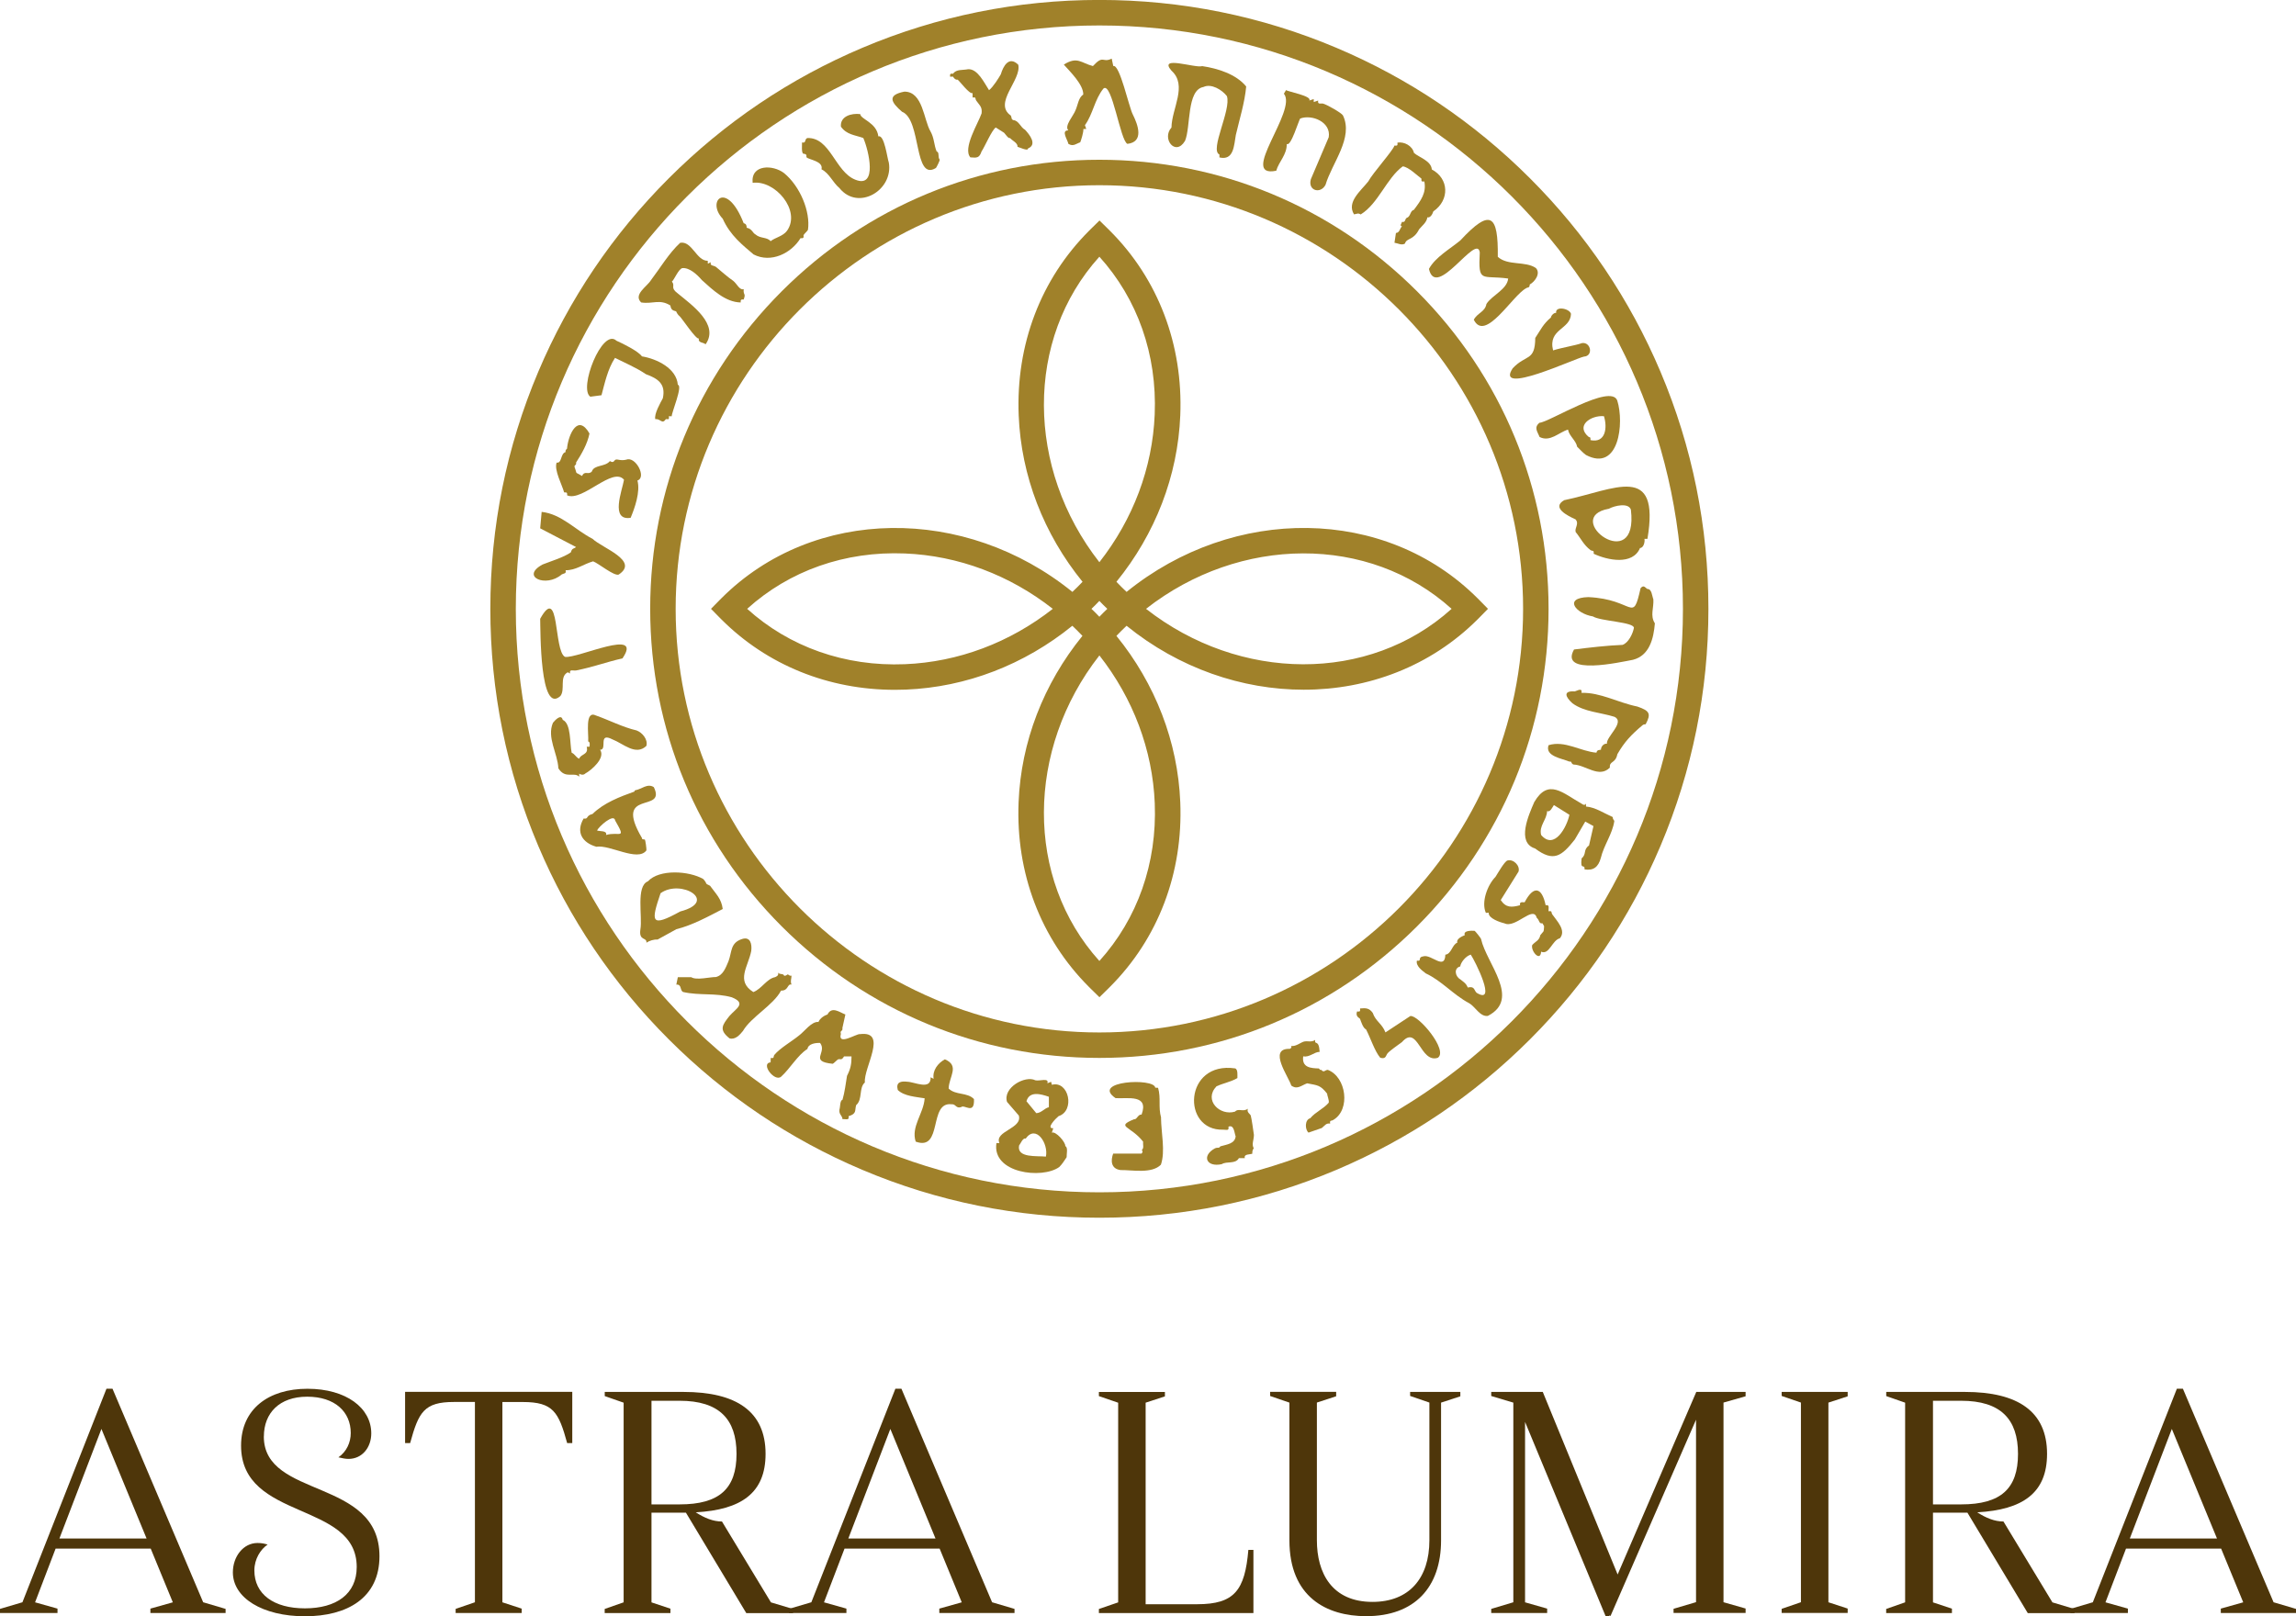 <svg xmlns="http://www.w3.org/2000/svg" id="Layer_2" data-name="Layer 2" viewBox="0 0 422.87 297.75"><defs><style>      .cls-1 {        fill: #a0812a;      }      .cls-2 {        fill: #4e360a;      }    </style></defs><g id="Layer_1-2" data-name="Layer 1"><g><path class="cls-1" d="M202.48,183.7l-1.64-1.61c-.1-.1-.2-.2-.3-.3-8.87-8.87-13.47-20.95-12.94-34,.45-11.12,4.59-21.82,11.76-30.65-.3-.32-.61-.63-.92-.94-.31-.31-.63-.62-.94-.92-8.83,7.17-19.53,11.31-30.65,11.76-.68.03-1.35.04-2.02.04-12.27,0-23.56-4.57-31.97-12.98-.1-.1-.2-.2-.3-.3l-1.61-1.64,1.61-1.64c.1-.1.2-.2.3-.3,17-17,44.95-17.14,64.65-1.18.32-.3.63-.61.95-.92.31-.31.62-.63.92-.94-7.17-8.83-11.31-19.53-11.76-30.65-.53-13.05,4.07-25.12,12.94-34,.1-.1.2-.2.3-.3l1.64-1.61,1.64,1.61c.1.1.2.2.3.3,8.87,8.87,13.47,20.95,12.94,34-.45,11.12-4.59,21.82-11.76,30.65.3.32.61.63.92.94.31.31.63.62.95.92,19.7-15.97,47.65-15.82,64.65,1.18.1.1.2.2.3.3l1.61,1.64-1.61,1.64c-.1.1-.2.2-.3.3-8.67,8.67-20.19,12.96-32.01,12.96-11.36,0-22.99-3.95-32.64-11.78-.32.3-.63.61-.95.92-.31.31-.62.63-.92.94,7.17,8.83,11.31,19.53,11.76,30.65.53,13.05-4.07,25.12-12.94,34-.1.1-.2.2-.3.3l-1.64,1.61ZM202.48,120.75c-13.51,17.26-13.73,41.08,0,56.28,7.03-7.78,10.64-18.02,10.2-29.05-.4-9.83-3.98-19.31-10.19-27.23ZM137.61,112.16c7.78,7.03,18.02,10.65,29.05,10.2,9.84-.4,19.32-3.98,27.24-10.2-7.92-6.22-17.4-9.8-27.24-10.2-11.03-.45-21.27,3.16-29.05,10.2ZM211.07,112.16c17.26,13.51,41.08,13.73,56.28,0-15.2-13.73-39.02-13.51-56.28,0ZM201.02,112.16c.25.24.49.48.74.72.24.24.48.49.72.74.24-.25.48-.49.72-.74.24-.24.49-.49.74-.72-.25-.24-.49-.48-.74-.72s-.48-.49-.72-.74c-.24.25-.48.49-.72.74s-.49.48-.74.72ZM202.48,47.29c-13.73,15.2-13.51,39.02,0,56.28,6.22-7.92,9.79-17.4,10.19-27.23.45-11.03-3.16-21.27-10.19-29.05Z"></path><path class="cls-1" d="M202.48,194.89c-22.1,0-42.87-8.61-58.5-24.23-15.63-15.63-24.23-36.4-24.23-58.5s8.61-42.87,24.23-58.5c15.63-15.63,36.4-24.23,58.5-24.23s42.87,8.61,58.5,24.23c15.63,15.63,24.23,36.4,24.23,58.5s-8.61,42.87-24.23,58.5c-15.63,15.63-36.4,24.23-58.5,24.23ZM202.48,34.12c-43.03,0-78.04,35.01-78.04,78.04s35.01,78.04,78.04,78.04,78.04-35.01,78.04-78.04-35.01-78.04-78.04-78.04Z"></path><path class="cls-1" d="M202.48,224.33c-15.14,0-29.83-2.97-43.66-8.82-13.36-5.65-25.35-13.74-35.65-24.04-10.3-10.3-18.39-22.3-24.04-35.65-5.85-13.83-8.82-28.52-8.82-43.66s2.97-29.83,8.82-43.66c5.65-13.36,13.74-25.35,24.04-35.65,10.3-10.3,22.3-18.39,35.65-24.04,13.83-5.85,28.52-8.82,43.66-8.82s29.83,2.97,43.66,8.82c13.36,5.65,25.35,13.74,35.65,24.04,10.3,10.3,18.39,22.3,24.04,35.65,5.85,13.83,8.82,28.52,8.82,43.66s-2.97,29.83-8.82,43.66c-5.65,13.36-13.74,25.35-24.04,35.65-10.3,10.3-22.3,18.39-35.65,24.04-13.83,5.85-28.52,8.82-43.66,8.82ZM202.48,4.69c-59.26,0-107.48,48.21-107.48,107.48s48.21,107.48,107.48,107.48,107.48-48.21,107.48-107.48S261.74,4.69,202.48,4.69Z"></path><g><path class="cls-1" d="M104.45,123.91c.26-.16.31.14.54.15-.17-.85.56-.46,1.12-.55,3.29-.66,5.53-1.55,8.53-2.22,3.95-5.77-8.24.05-10.58-.28-2.12-1.11-.94-13.56-4.57-7.02.06,2.17-.08,17.79,3.74,14.21.89-1.2-.19-3.42,1.23-4.29Z"></path><path class="cls-1" d="M103.91,90.71c.54-.02.55.05.55.55,2.86,1.2,8.4-5.38,10.47-2.88-.35,2-2.59,7.61,1.22,7.01.75-1.79,1.82-4.8,1.25-6.87,1.75-.57-.35-4.52-2.04-3.84-1.07.25-1.59-.12-1.94-.01-.37.11-.33.74-1.09.27-.88,1.11-2.92.63-3.33,1.93-.67.69-1.3-.26-1.8.82-1.47-.92-.79-.1-1.38-1.65-.07-.49.38-.23.28-.83,1.04-1.62,2.09-3.44,2.47-5.35-2.11-3.68-3.82.06-4.12,2.59.08.35-.38.27-.28.83-.97.26-.64,2.12-1.65,1.94-.51,1.37,1.04,4.17,1.38,5.49Z"></path><path class="cls-1" d="M259.74,187.18l-4.57,3.01c-.65-1.66-1.8-2.01-2.34-3.59-.65-.91-1.27-.92-2.34-.82.05.56,0,.61-.55.55-.35.96.44,1.17.55,1.37.17.45.56,1.73,1.1,1.93.78,1.46,1.59,4.02,2.62,5.23,1.09.3.99-.39,1.36-.83.39-.46,2.04-1.62,2.63-2.05,2.97-3.35,3.33,3.94,6.61,2.89,2-1.35-3.61-7.98-5.07-7.69Z"></path><path class="cls-1" d="M107.76,142.52c1.22-.66,3.8-2.91,2.76-4.4,1.44.06-.49-3.34,2.3-1.9,1.97.76,4.26,3.07,6.23,1.19.32-1.18-.75-2.46-1.81-2.85-2.52-.58-5.15-1.94-7.45-2.74-2.15-1.07-1.33,3.41-1.46,4.77.39.11.26.61.26.96,0,0-.53.02-.53.02.37,1.53-1.03,1.24-1.39,2.2-.57-.21-.81-.89-1.38-1.1-.38-1.75-.07-5.36-1.65-6.06-.28-1.16-1.4.05-1.8.54-1.16,2.72.86,5.61,1,8.39,1.28,2.05,2.9.59,3.83,1.54v-.55c.37.21.76.28,1.1,0Z"></path><path class="cls-1" d="M103.44,105.83c.46-.25.88-.09.73-.78,1.89.02,3.26-1.12,5.07-1.64,1.03.39,3.78,2.7,4.69,2.45,3.92-2.55-3.04-4.9-4.8-6.6-3.16-1.61-5.7-4.56-9.37-4.96l-.27,3.03,6.61,3.45c-.4.34-.75.16-.96.97-1.25.91-3.73,1.65-5.2,2.24-4.17,2.24.61,4.34,3.5,1.85Z"></path><path class="cls-1" d="M166.17,20.6c3.57,1.49,2.09,12.9,6.21,10.34.16-.2.7-1.32.7-1.52-.41-.45-.01-1.4-.57-1.51-.52-1.27-.42-2.42-1.13-3.7-1.26-2.09-1.38-7.34-4.81-7.33-3.25.64-2.45,1.97-.41,3.73Z"></path><path class="cls-1" d="M174.72,200.52c.06-2.18,2.09-4.2-.7-5.37-1.29.71-2.31,2.03-2.07,3.59l-.55-.28c.09,2.44-2.91.87-4.26.82-1.25-.16-2.18.08-1.79,1.52,1.18,1.15,3.36,1.26,4.95,1.53-.17,2.78-2.56,5.22-1.65,7.98,5.05,1.84,2.31-7.41,6.61-6.88.8-.09.76.84,1.77.52.55-.57,2.49,1.52,2.35-1.48-1.25-1.29-3.41-.67-4.67-1.95Z"></path><path class="cls-1" d="M199.52,17.42c-.89.53-1.01,1.96-1.42,2.85-.38,1.08-2.13,2.9-1.34,3.75-1.42-.02-.1,1.79.01,2.48.91.57,1.49-.07,2.18-.28.15-.33.64-1.9.58-2.45l.53-.02-.24-.69c1.48-2.04,1.78-4.75,3.41-6.75,1.57-1.33,3.11,9.69,4.42,10.19,3.08-.35,1.95-3.49.99-5.4-.71-1.33-2.41-9.34-3.6-8.93,0,0-.29-1.37-.29-1.37-1.76.86-1.45-.8-3.46,1.37-2.2-.57-2.85-1.85-5.36-.27,1.13,1.27,3.63,3.7,3.58,5.51Z"></path><path class="cls-1" d="M250.63,39.49c3.22-1.97,4.77-6.69,7.72-8.84,1.08.09,2.79,1.8,3.42,2.23.13.13-.24.7.56.54.41,2.1-.62,3.49-1.92,5.23-.67.2-.56.94-1.1,1.38-.7.17-.31,1.02-1.09.84-.05.25-.51.74-.01.82-.46.5-.42,1.17-1.11,1.23l-.27,1.8c.61.08,1.32.54,1.93.15.32-1.09,1.54-.52,2.61-2.63.55-.67,1.38-1.25,1.52-2.2.55.13.94-.59,1.1-1.1,3.04-2.08,2.89-6.05-.28-7.72-.14-1.63-2.35-2.21-3.29-3.05-.3-1.32-1.8-2.1-3.04-1.9.04.57-.01.58-.55.55-.32.99-3.99,5.04-4.83,6.61-1.36,1.72-4.03,3.79-2.62,6.06.54-.07.71-.31,1.24.02Z"></path><path class="cls-1" d="M235.05,31.46c.5-1.72,1.98-2.95,1.94-4.95.76.63,2.22-4.45,2.49-4.68,2.18-.8,5.7.66,5.24,3.45,0,0-3.29,7.73-3.29,7.73-.61,2.11,1.77,2.8,2.7,1.04,1.18-4.01,5.2-8.67,3.21-12.79-.26-.47-3.11-2.08-3.73-2.19-.51-.02-.97.16-.83-.55l-.82.28v-.55s-.83.27-.83.27c.63-.83-4.05-1.66-4.27-1.93,0,0-.4.67-.4.67,2.57,3.05-8.49,15.66-1.4,14.19Z"></path><path class="cls-1" d="M158.35,190.5c-.72-.02-4.1,2.18-3.48-.03-.21-.75.4-.39.28-1.1,0,0,.55-2.48.55-2.48-1.04-.39-2.5-1.59-3.3,0-.99.33-1.55,1.03-1.65,1.38-1.26-.16-2.62,1.78-3.58,2.48-1.32,1.08-3.55,2.36-4.55,3.58-.24.29.07.7-.67.56l-.02.81c-1.94.21.77,3.72,1.95,2.63,1.59-1.42,3.05-4,4.83-5.09.16-.97,1.5-1.14,2.33-1.11,1.38,1.8-2.09,3.4,2.33,3.84.18-.05.81-.74.98-.81.41-.17.61.29,1.1-.55h1.38c0,1.39-.16,2.27-.83,3.58-.26,1.55-.4,2.9-.83,4.41-.5.12-.4,1.37-.56,1.78-.13.97.47,1.02.57,1.8.47-.09,1.31.32,1.1-.55,1.55-.47,1.11-1.03,1.4-2.04,1.24-1.06.45-3.17,1.61-4.18-.28-2.7,4.34-9.58-.91-8.9Z"></path><path class="cls-1" d="M263.18,49.54c1.3,5.84,8.83-6.73,9.36-3.05-.3,5.77.3,4.15,5.23,4.82-.18,2-2.96,3.06-4,4.68-.27,1.5-1.65,1.62-2.33,2.91,2.1,4.24,7.12-4.49,9.64-5.8.28-.23.62.04.67-.69.98-.54,2.04-2.06,1.13-3.03-1.93-1.34-5.18-.38-7.02-2.07.09-7.75-1.31-9.04-6.9-3.02-1.87,1.56-4.6,3.07-5.78,5.25Z"></path><path class="cls-1" d="M303.4,108.5c-.41-.24-.64-.83-1.24-.15-1.51,6.68-1.1,2.04-9.63,1.65-4.69.13-2.27,3.06.85,3.56,1.4.88,7.54,1.02,7.55,2.1-.18,1.04-1,2.77-2.1,3.14-3.03.13-5.94.48-8.93.85-2.76,4.89,8.53,2.33,10.85,1.9,3.07-.78,3.81-3.96,4.04-6.72-.92-1.41-.17-2.84-.28-4.42-.25-.62-.27-1.94-1.12-1.91Z"></path><path class="cls-1" d="M133.11,167.46c-.25-1.94-1.26-2.78-2.33-4.28-1.14-.54-.34-.22-1.25-1.24-2.62-1.52-8.1-1.87-10.2.42-2.24.87-.98,6.45-1.38,8.82-.34,2.25,1.19,1.39,1.11,2.48.55-.37,1.39-.63,2.04-.57,0,0,3.47-1.91,3.47-1.91,2.97-.74,5.91-2.36,8.54-3.72ZM125.29,167.91c-5.47,3.01-5.43,1.94-3.63-3.36,3.76-2.7,10.76,1.5,3.63,3.36Z"></path><path class="cls-1" d="M213.85,205.9c-.56-1.98,0-3.59-.56-5.5l-.52-.03c-.18-1.86-11.95-1.23-7.31,1.93,2.22.14,6.19-.77,4.79,3.04-.63-.14-.89.98-1.37.84-3.5,1.45-.65,1.19,1.65,4.13-.06.52.2,1.23-.22,1.51.05.26.27.3-.06.7h-5.23c-.46,1.23-.46,2.8,1.37,3.03,2.17-.03,5.73.72,7.42-.99.85-2.47.05-5.84.02-8.65Z"></path><path class="cls-1" d="M244.54,197.09c-.58.03-.65.6-1.21-.01-.37.05-.15-.05-.43-.25-1.43-.05-3.17-.12-2.88-2.23,1.19.22,1.98-.8,3.03-.83-.15-2.45-.98-1.11-.83-2.2-.63.49-1.36.15-2.03.3-.6.14-1.54.96-2.36.81.1.45-.2.45-.28.54-4.12-.12-.17,5.19.27,6.76,1.11.81,1.81-.01,2.93-.41,1.98.39,2.41.3,3.69,1.92-.06.2.39,1.16.28,1.65-.98,1.15-2.4,1.67-3.4,2.86-1.02.26-1.01,2.08-.32,2.65,0,0,2.45-.85,2.45-.85.53-.41.76-.94,1.53-.81-.11-.72.22-.43.57-.67,3.24-1.89,2.42-7.93-1-9.23Z"></path><path class="cls-1" d="M119.04,156.7c.08-.29-.19-1.97-.27-2.04-.16-.05-.58.03-.54-.29-5.41-9.2,4.6-4.43,2.19-9.36-1.16-.77-2.27.39-3.41.57-.17.02-.15.24-.16.24-2.68.96-5.64,2.08-7.72,4.13-1.31.32-.67.99-1.64.84-1.45,2.47-.31,4.44,2.35,5.2,2.45-.43,7.59,2.81,9.19.7ZM111.62,153.82c.28-.85-1.22-.64-1.66-.83.29-.68,3.13-3.25,3.34-1.83,2.11,3.66.78,1.95-1.68,2.66Z"></path><path class="cls-1" d="M133.11,40.29c1.38,3.11,3.73,4.91,5.68,6.58,3.2,1.66,6.96-.21,8.65-3,.5.05.62-.02.55-.55.09-.2.77-.81.82-.99.48-3.37-1.46-8.03-4.4-10.44-2.06-1.59-6.15-1.62-5.79,1.79,4.14-.56,8.95,5.12,6.34,8.82-.73,1.02-2.23,1.27-3.03,1.93-.67-.8-1.88-.45-2.77-1.23-.6-.33-.61-1.03-1.64-1.25,0-.42-.08-.71-.55-.83-3.15-8.07-6.95-4.06-3.86-.83Z"></path><path class="cls-1" d="M285.22,167.87c-.08-.49.28-1.27-.55-1.11-.67-3.28-2.19-3.75-3.87-.54-.51,0-.96-.14-.84.54-1.54.41-2.59.51-3.56-.95,0,0,3.28-5.25,3.28-5.25.32-1.09-.95-2.35-2.04-2.04-.55.16-1.81,2.4-2.21,3.02-1.47,1.49-2.64,4.62-1.78,6.6.09.09.47-.04.54.01-.12,1.02,2.09,1.76,2.88,1.94,2.05,1.02,5.33-3.4,5.96-1.01.54.43.37,1.14,1.06,1.01l.3.54c-.07,1.3-.1.82-.7,1.65-.2,1-.83,1.09-1.49,1.81-.32,1.09,1.5,3.19,1.64,1.23,1.51.66,2.01-2.11,3.45-2.47,1.24-1.44-.57-3.21-1.4-4.41-.24-.35.06-.69-.67-.56Z"></path><path class="cls-1" d="M282.76,62.23c-.04,4.41-1.69,2.98-4.16,5.62-3.4,5.16,11.5-1.82,13.13-2.16,1.72-.09,1.32-2.65-.31-2.5-1.41.49-3.68.82-5.38,1.36-.98-4.02,3.22-3.8,3.3-6.74-.3-1.01-2.94-1.49-2.74-.15-.27-.13-.9.38-.96.83-1.43,1.21-1.85,2.21-2.87,3.75Z"></path><path class="cls-1" d="M272.79,173c-.05-.17-1.05-1.47-1.23-1.53-.6-.02-2.1-.07-1.78.81-.18.09-1.62.58-1.38,1.38-.93.32-1.09,2.11-2.2,2.21-.08,2.93-2.54-.05-3.98.29-1.27.18-.22.97-1.26.81-.23,1,1.01,1.86,1.64,2.35,2.95,1.37,5.04,3.93,8,5.5,1.11.63,1.99,2.53,3.43,2.33,6.11-3.15-.23-9.6-1.25-14.15ZM268.95,180.41c-.99-.56-1.21-2.08-.01-2.37.1-.75,1.01-1.91,1.94-2.18.78,1.15,4.91,9.37,1.09,7.04-.52-.45-.32-1.29-1.64-.98-.32-.81-.85-1.06-1.38-1.51Z"></path><path class="cls-1" d="M288.13,92.12c-2.49,1.39.62,2.91,2.05,3.56.72.82-.21,1.57.02,2.33.93,1.13,1.49,2.42,2.74,3.33.29.24.69-.07.57.67,2.59,1.22,7.2,2.16,8.55-1.06.63,0,.93-1.09.81-1.68h.55c2.38-14.16-6.05-9.05-15.27-7.14ZM300.37,93.88c1.51,12.41-13.03,1.46-4.03-.17,1.03-.56,3.58-1.15,4.03.17Z"></path><path class="cls-1" d="M283.57,80.51c1.94.97,3.56-.88,5.22-1.37.2,1.17,1.5,2.04,1.68,3.15.57.53.94,1.03,1.63,1.53,6.07,3.18,7.08-5.88,5.76-10.04-1.19-3.21-12.62,4.05-14.32,4.1-1.09.88-.37,1.64.02,2.62ZM295.41,76.67c.66,2.1.32,5.01-2.48,4.41-.02-.21.07-.6-.28-.55-2.6-2.12.4-4.07,2.75-3.86Z"></path><path class="cls-1" d="M302.57,133.56c.18-.16.48-.1.53-.15,1.03-1.94.73-2.47-1.54-3.25-3.59-.73-6.82-2.63-10.28-2.52.17-1.01-.73-.41-1.24-.27-2.17-.14-1.78.98-.42,2.2,2.2,1.6,5.16,1.67,7.72,2.48,2.05.98-1.59,3.72-1.38,4.96-.58-.08-1.11.53-1.1,1.1-.36.08-.72,0-.83.55-2.92-.24-5.84-2.31-8.82-1.38-.71,2.04,2.47,2.44,3.86,3.03.47-.12.21.32.71.53,2.3.08,4.71,2.58,6.72.57-.12-1.28,1.04-.71,1.38-2.47,1.32-2.28,2.51-3.55,4.68-5.38Z"></path><path class="cls-1" d="M175.54,14.12c-.02.05.4.67.83.55.39.27,2.19,2.75,2.76,2.48.02.27-.03.55,0,.82.73-.12.43.22.67.56.6.88,1.13,1.13.99,2.35-.62,1.82-3.53,6.45-2.07,8.11,1.23.11,1.65.11,2.06-1.09.56-.81,1.92-4,2.62-4.41,0,0,1.52.96,1.52.96.17.13.81,1.17,1.1.97.42.52,1.45.89,1.39,1.64.11-.04,1.98.89,1.92.29,1.76-.71.28-2.58-.55-3.45-.85-.45-1.14-1.74-2.21-1.78-.41-.3-.15-.33-.4-.83-3.31-2.29,2.02-6.57,1.37-9.37-1.71-1.68-2.77.26-3.21,1.76-.41.73-1.41,2.33-2.17,2.93-.87-1.31-2.08-3.96-3.86-3.86-.97.21-2.19-.04-2.76.83-.5-.07-.62.06-.55.55.17.03.45-.05.55,0Z"></path><path class="cls-1" d="M297.05,150.53c-1.49-.64-3.25-1.83-4.94-1.95,0,0-.02-.54-.02-.54-.22.39-.51.22-.82,0-3.45-1.94-6.1-4.71-8.69-.29-1.03,2.38-3.34,7.47.15,8.56,3.41,2.56,4.88,1.42,7.31-1.65,0,0,1.93-3.31,1.93-3.31l1.51.83-.82,3.58c-1.13.79-.4,1.58-1.36,2.36-.31,2.4.61.86.54,2.04,1.63.27,2.53-.43,2.99-2.09.56-2.38,2.16-4.45,2.49-6.83-.03-.14-.35-.37-.27-.7ZM283.84,153.82c-.43-1.72,1.05-2.77,1.1-4.41.57.3,1.01-.77,1.25-1.1,0,0,2.86,1.79,2.86,1.79-.47,2.25-2.77,6.57-5.21,3.72Z"></path><path class="cls-1" d="M118.1,55.72c2.12.33,3.39-.69,5.37.56.13,1.11.89.91,1.09,1.12-.02.06.35.7.57.81.33.22,3.15,4.51,3.58,4.13-.17.88.83.68,1.24,1.09,2.59-3.66-2.56-7.26-5.1-9.36-1.52-1.13-.41-1.36-1.1-2.2.4-.27,1.22-2.35,1.93-2.48,1.31-.12,2.74,1.21,3.58,2.2,2.01,1.81,4.36,4.08,7.16,4.13-.03-.52.05-.57.55-.55.45-1.23-.1-.69,0-1.91-.77.24-1.22-.96-1.92-1.52-1.12-.77-2.06-1.65-3.2-2.58-.52-.33-1.11-.13-.94-.86l-.54.28-.02-.54c-2.07.05-2.91-3.73-5.08-3.31-2.05,1.88-3.71,4.69-5.38,6.88-.69,1.17-3.34,2.66-1.78,4.13Z"></path><path class="cls-1" d="M108.73,73.08l2.05-.27c.63-2.33,1.14-4.82,2.49-6.88,1.72.87,3.99,1.83,5.68,3,2.24.82,3.7,1.79,3.13,4.44-.41.77-1.67,2.94-1.38,3.86.93-.17,1.22,1.03,1.93,0,.27-.12.69.3.55-.55h.54c-.07-.58,2.1-5.63,1.12-5.79-.23-3.01-3.82-4.78-6.61-5.24-.68-.96-3.45-2.33-4.69-2.88-2.63-2.47-7.05,8.9-4.8,10.32Z"></path><path class="cls-1" d="M230.94,209.06c-.09-.71-.43-3.04-.58-3.55-.09-.3-.79-.59-.53-1.26-.9.67-1.75-.16-2.36.53-2.8.86-5.85-2.12-3.42-4.66,1.26-.58,2.73-.84,3.85-1.52-.02-.41.14-1.59-.41-1.78-9.45-1.37-9.92,11.54-2.2,11.29.54-.02,1.12.29.96-.55,1.06-.46,1.09,1.2,1.33,1.79-.17,1.36-1.56,1.46-2.82,1.83-.33.46-.36.1-1,.37-2.5,1.37-1.57,3.53,1.26,2.91.93-.59,2.51.05,3.16-1.11.36-.02.73.02,1.09,0-.23-.79.94-.64,1.38-.82-.04-.36.06-.77.26-.99-.43-.77.02-1.47.03-2.46Z"></path><path class="cls-1" d="M218.25,25.97c1.09-2.58.28-9.41,3.41-9.95,1.42-.68,3.41.51,4.31,1.69.83,2.51-3.23,9.97-1.38,10.75,0,0,0,.54,0,.54,2.68.64,2.68-2.26,3.02-4.13.66-2.85,1.64-5.94,1.91-8.94-1.86-2.28-5.29-3.34-8.1-3.75-1.26.43-8.18-2.06-5.66.84,3.01,2.72.03,7,0,10.47-1.86,2.06.74,5.38,2.48,2.48Z"></path><path class="cls-1" d="M147.98,28.32c.8.05.46.54.57.66.42.46,3.14.69,2.75,2.21,1.45.72,2.05,2.41,3.3,3.45,3.45,4.3,9.98.4,9.1-4.69-.29-.76-.81-5.23-1.93-4.82-.29-2.56-3.29-3.16-3.33-4.11-1.68-.21-3.75.43-3.56,2.32,1.06,1.48,2.53,1.52,4.12,2.08.98,2.21,2.7,9.38-1.48,7.68-3.73-1.48-4.59-7.83-8.84-7.67-.58.26-.12.98-.97.82.04.3-.16,1.94.26,2.07Z"></path><path class="cls-1" d="M194.96,205.62c3.08-.97,1.92-6.6-1.23-5.78,0,0-.14-.55-.14-.55l-.69.27c.36-1.08-1.47-.35-2.21-.55-1.9-.96-6.03,1.38-5.22,3.98,0,0,2.17,2.51,2.17,2.51.72,2.42-4.55,2.87-3.57,5.08,0,0-.55,0-.55,0-.86,5.56,8.41,6.69,11.57,4.41.6-.61.84-1.05,1.36-1.81-.03-.53.29-1.84-.25-2.04.1-.69-1.76-2.81-2.48-2.48l.27-.82c-1.4.09.43-1.78.96-2.21ZM192.63,213.07c-1.64-.17-5.39.29-4.94-2.04.23-.25.71-1.51,1.21-1.27,1.9-2.7,4.25.92,3.73,3.32ZM193.18,202.05v1.92c-.85.2-1.34,1.04-2.32,1.1l-1.81-2.2c.54-1.93,2.65-1.34,4.13-.82Z"></path><path class="cls-1" d="M143.86,182.49c1.41.03,1.09-1.3,1.92-1.11-.26-.67-.01-.99,0-1.65-.36.12-.6-.23-.68-.23-.1,0-.4.36-.69.23-.12-.44-.79-.13-1.1-.55.12.54-.23.67-.55.83-1.55.29-2.47,2.16-4.01,2.75-3.27-2.05-.96-4.66-.39-7.56.16-1.28-.15-2.7-1.67-2.22-2.21.7-1.86,2.34-2.52,4.1-.51,1.19-.99,2.6-2.33,2.91-.99-.03-3.6.65-4.52.03-.06,0-2.41,0-2.48,0,0,0-.28,1.37-.28,1.37,1.05-.1.61,1.07,1.26,1.36,3.03.69,5.92.12,8.95.97,2.83,1.13.73,2.1-.43,3.45-1.31,1.66-1.98,2.53.02,4.12,1.05.29,1.86-.61,2.47-1.36,1.51-2.6,5.6-4.74,7.02-7.44Z"></path></g><g><path class="cls-2" d="M27.76,285.29H10.24l-3.78,9.89,4.13,1.16v.81H0v-.76l4.13-1.22,15.48-39.34h1.11l16.7,39.34,4.13,1.22v.76h-13.85v-.81l4.13-1.16-4.07-9.89ZM10.94,283.43h16.06l-8.32-20.19-7.74,20.19Z"></path><path class="cls-2" d="M48.59,264.63c0,11.52,21.3,7.57,21.3,22.06,0,7.68-5.94,11.06-13.73,11.06s-13.27-3.38-13.27-8.09c0-2.91,1.92-5.41,4.54-5.41.76,0,1.28.12,1.86.29-1.28.87-2.44,2.62-2.44,4.77,0,4.36,3.55,6.98,9.31,6.98s9.54-2.62,9.54-7.62c0-12.16-21.3-8.44-21.3-22.35,0-6.75,5.06-10.48,12.22-10.48s11.76,3.55,11.76,8.21c0,2.62-1.69,4.71-4.19,4.71-.52,0-1.16-.12-1.86-.29,1.51-1.05,2.27-2.74,2.27-4.48,0-3.9-2.91-6.69-8.03-6.69s-7.97,3.03-7.97,7.33Z"></path><path class="cls-2" d="M105.39,265.85h-.93c-1.57-5.7-2.56-7.57-8.15-7.57h-3.78v36.9l3.55,1.16v.81h-12.16v-.76l3.55-1.22v-36.9h-3.84c-5.53,0-6.52,1.86-8.09,7.57h-.93v-9.43h30.79v9.43Z"></path><path class="cls-2" d="M111.38,257.18v-.76h14.49c9.78,0,15.13,3.61,15.13,11.41,0,7.22-4.48,10.3-12.86,10.77,1.63,1.05,3.2,1.69,4.83,1.69l9.02,14.9,4.07,1.22v.76h-8.61l-11.12-18.51h-6.34v16.53l3.49,1.16v.81h-12.11v-.76l3.49-1.22v-36.78l-3.49-1.22ZM119.99,258.05v19.09h5.18c7.33,0,10.48-2.91,10.48-9.31s-3.2-9.78-10.48-9.78h-5.18Z"></path><path class="cls-2" d="M173.06,285.29h-17.52l-3.78,9.89,4.13,1.16v.81h-10.59v-.76l4.13-1.22,15.48-39.34h1.11l16.7,39.34,4.13,1.22v.76h-13.85v-.81l4.13-1.16-4.07-9.89ZM156.24,283.43h16.06l-8.32-20.19-7.74,20.19Z"></path><path class="cls-2" d="M202.39,296.41l3.55-1.22v-36.78l-3.55-1.22v-.76h12.16v.81l-3.55,1.16v37.13h9.49c6.87,0,8.79-2.56,9.43-10.01h.93v11.64h-28.46v-.76Z"></path><path class="cls-2" d="M259.71,257.18v-.76h9.25v.81l-3.55,1.16v25.37c0,8.67-4.89,13.97-13.79,13.97-7.33,0-14.14-3.55-14.14-13.97v-25.37l-3.55-1.22v-.76h12.16v.81l-3.55,1.16v25.37c0,5.99,2.74,11.35,10.24,11.35,6.75,0,10.48-4.36,10.48-11.35v-25.37l-3.55-1.22Z"></path><path class="cls-2" d="M312.37,295.18v-33.64l-15.77,36.2-.12-.23-.06.23h-.7l-14.84-35.79v33.23l4.07,1.16v.81h-10.3v-.76l4.07-1.22v-36.78l-4.07-1.22v-.76h9.49l13.79,33.64,14.49-33.64h9.08v.81l-4.07,1.16v36.78l4.07,1.16v.81h-13.27v-.76l4.13-1.22Z"></path><path class="cls-2" d="M328.14,257.18v-.76h12.16v.81l-3.55,1.16v36.78l3.55,1.16v.81h-12.16v-.76l3.55-1.22v-36.78l-3.55-1.22Z"></path><path class="cls-2" d="M347.4,257.18v-.76h14.49c9.78,0,15.13,3.61,15.13,11.41,0,7.22-4.48,10.3-12.86,10.77,1.63,1.05,3.2,1.69,4.83,1.69l9.02,14.9,4.07,1.22v.76h-8.61l-11.12-18.51h-6.34v16.53l3.49,1.16v.81h-12.11v-.76l3.49-1.22v-36.78l-3.49-1.22ZM356.01,258.05v19.09h5.18c7.33,0,10.48-2.91,10.48-9.31s-3.2-9.78-10.48-9.78h-5.18Z"></path><path class="cls-2" d="M409.08,285.29h-17.52l-3.78,9.89,4.13,1.16v.81h-10.59v-.76l4.13-1.22,15.48-39.34h1.11l16.7,39.34,4.13,1.22v.76h-13.85v-.81l4.13-1.16-4.07-9.89ZM392.26,283.43h16.06l-8.32-20.19-7.74,20.19Z"></path></g></g></g></svg>